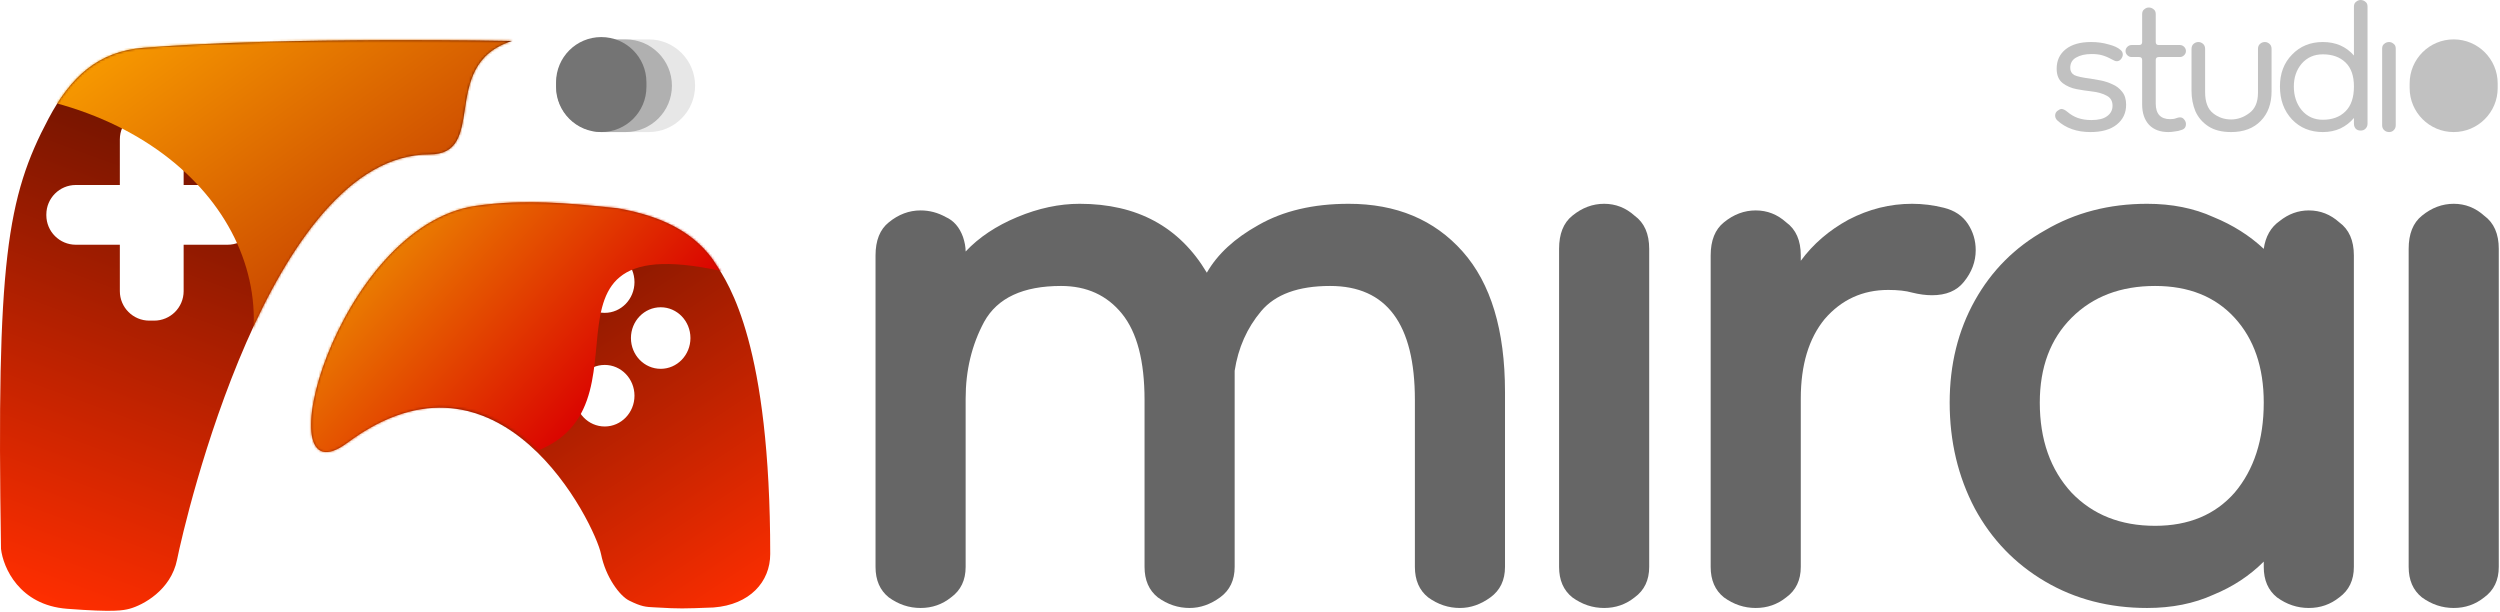 <svg width="1079" height="264" viewBox="0 0 1079 264" fill="none" xmlns="http://www.w3.org/2000/svg">
<path fill-rule="evenodd" clip-rule="evenodd" d="M332.428 239.128C332.428 149.208 314.881 122.896 308.515 113.349L308.515 113.349C308.084 112.703 307.705 112.135 307.386 111.628C298.428 99.628 284.928 93.128 266.386 89.869C265.171 89.748 263.939 89.623 262.691 89.496L262.691 89.496C245.998 87.802 226.362 85.809 205.428 88.84C144.928 97.599 113.158 218.398 149.928 191.099C215.928 142.099 256.904 226.628 259.404 239.128C261.404 249.128 267.5 257.186 271.5 259.186C276.849 261.861 278.79 261.954 282.187 262.118C282.6 262.138 283.035 262.159 283.5 262.186C293.313 262.751 294.941 262.689 307.283 262.214L308 262.186C323.6 260.986 332.428 251.13 332.428 239.128ZM260.999 135.028C268.091 135.028 273.841 129.08 273.841 121.743C273.841 114.406 268.091 108.458 260.999 108.458C253.906 108.458 248.156 114.406 248.156 121.743C248.156 129.08 253.906 135.028 260.999 135.028ZM260.999 184.073C268.091 184.073 273.841 178.125 273.841 170.787C273.841 163.45 268.091 157.502 260.999 157.502C253.906 157.502 248.156 163.45 248.156 170.787C248.156 178.125 253.906 184.073 260.999 184.073ZM249.685 145.899C249.685 153.236 243.935 159.184 236.842 159.184C229.75 159.184 224 153.236 224 145.899C224 138.562 229.75 132.614 236.842 132.614C243.935 132.614 249.685 138.562 249.685 145.899ZM285.155 159.184C292.248 159.184 297.997 153.236 297.997 145.899C297.997 138.562 292.248 132.614 285.155 132.614C278.062 132.614 272.313 138.562 272.313 145.899C272.313 153.236 278.062 159.184 285.155 159.184Z" fill="url(#paint0_linear_78_23)"/>
<mask id="mask0_78_23" style="mask-type:alpha" maskUnits="userSpaceOnUse" x="134" y="87" width="199" height="175">
<path d="M332.428 239.128C332.428 143.128 312.428 119.628 307.385 111.628C298.428 99.628 284.928 93.128 266.385 89.869C248.928 88.128 227.927 85.583 205.427 88.84C144.927 97.599 113.157 218.398 149.927 191.099C215.927 142.099 256.5 224.186 259 236.686C261 246.686 264.408 259.37 275.5 260.686C287.5 262.11 291.9 262.386 307.5 261.186C323.1 259.986 332.428 251.13 332.428 239.128Z" fill="#D9D9D9"/>
</mask>
<g mask="url(#mask0_78_23)">
<g filter="url(#filter0_d_78_23)">
<path d="M315.503 113.958C216.003 89.957 293.503 180.958 219.503 193.958C103.003 262.458 130 149.457 134.5 121.957C139 94.457 181.5 79.457 257 81.957C317.4 83.957 323.503 87.957 315.503 113.958Z" fill="url(#paint1_linear_78_23)"/>
</g>
</g>
<path fill-rule="evenodd" clip-rule="evenodd" d="M20.976 51.127C2.928 85.128 -1.553 112.822 0.435 236.877C1.319 244.838 8.254 261.157 28.928 262.749C49.544 264.337 53.216 263.418 55.864 262.755L55.887 262.749C61.629 261.201 73.777 254.788 76.428 241.521C79.741 224.936 116.428 66.628 185.428 66.628C197.653 66.628 199.006 57.731 200.584 47.35C202.307 36.017 204.299 22.914 221 17.686C221 17.686 125 15.686 62.058 20.611C42.134 22.17 30.347 33.474 20.976 51.127ZM64.455 47.457C57.424 47.457 51.725 53.157 51.725 60.187V79.843H32.73C25.699 79.843 20 85.542 20 92.573V92.897C20 99.928 25.699 105.627 32.73 105.627H51.725V125.655C51.725 132.686 57.424 138.385 64.455 138.385H66.529C73.559 138.385 79.259 132.686 79.259 125.655V105.627H98.198C105.228 105.627 110.928 99.928 110.928 92.897V92.573C110.928 85.542 105.228 79.843 98.198 79.843H79.259V60.187C79.259 53.157 73.559 47.457 66.529 47.457H64.455Z" fill="url(#paint2_linear_78_23)"/>
<mask id="mask1_78_23" style="mask-type:alpha" maskUnits="userSpaceOnUse" x="0" y="17" width="221" height="247">
<path d="M0.435 236.877C-1.553 112.823 2.928 85.128 20.976 51.127C30.347 33.474 42.138 22.221 62.058 20.611C123 15.686 221 17.686 221 17.686C189 27.703 211 66.628 185.428 66.628C116.428 66.628 79.741 224.936 76.428 241.521C73.777 254.789 61.629 261.201 55.887 262.749L55.864 262.755C53.216 263.418 49.544 264.337 28.928 262.749C8.254 261.157 1.319 244.838 0.435 236.877Z" fill="white"/>
</mask>
<g mask="url(#mask1_78_23)">
<g filter="url(#filter1_d_78_23)">
<path d="M102.356 163.826C128.724 104.922 80.5 39.186 -7.423 32.094C-69.579 21.086 167.715 -63.366 194.503 -71.043C221.29 -78.719 212.018 -72.378 242.003 -3.043C265.991 52.426 129.282 159.956 102.356 163.826Z" fill="url(#paint3_linear_78_23)"/>
</g>
</g>
<path d="M240 37C240 25.954 248.954 17 260 17H280C291.046 17 300 25.954 300 37V37C300 48.046 291.046 57 280 57H260C248.954 57 240 48.046 240 37V37Z" fill="#686868" fill-opacity="0.16"/>
<path d="M240 37C240 25.954 248.954 17 260 17H270C281.046 17 290 25.954 290 37V37C290 48.046 281.046 57 270 57H260C248.954 57 240 48.046 240 37V37Z" fill="#5E5E5E" fill-opacity="0.4"/>
<path d="M240 35.5C240 24.73 248.73 16 259.5 16V16C270.27 16 279 24.73 279 35.5V37.5C279 48.27 270.27 57 259.5 57V57C248.73 57 240 48.27 240 37.5V35.5Z" fill="#747474"/>
<path d="M1040 36C1040 25.507 1048.51 17 1059 17V17C1069.49 17 1078 25.507 1078 36V38C1078 48.493 1069.49 57 1059 57V57C1048.51 57 1040 48.493 1040 38V36Z" fill="#C1C1C1"/>
<path d="M902.253 57C896.343 57 891.563 55.316 887.913 51.948C887.304 51.343 887 50.652 887 49.875C887 49.011 887.348 48.321 888.043 47.802C888.738 47.284 889.303 47.025 889.738 47.025C890.433 47.025 891.302 47.457 892.345 48.321C893.649 49.443 895.126 50.307 896.778 50.911C898.516 51.516 900.471 51.818 902.644 51.818C905.686 51.818 907.946 51.257 909.423 50.134C910.988 49.011 911.77 47.5 911.77 45.6C911.77 43.614 910.944 42.189 909.293 41.325C907.641 40.375 905.295 39.727 902.253 39.382C900.602 39.209 898.603 38.907 896.256 38.475C893.996 38.043 891.997 37.179 890.259 35.884C888.521 34.502 887.652 32.429 887.652 29.666C887.652 26.125 888.956 23.318 891.563 21.245C894.17 19.173 897.82 18.136 902.514 18.136C905.208 18.136 907.728 18.482 910.075 19.173C912.422 19.777 914.116 20.555 915.159 21.505C915.855 22.023 916.202 22.714 916.202 23.577C916.202 24.182 915.941 24.829 915.42 25.52C914.899 26.125 914.29 26.427 913.595 26.427C913.247 26.427 912.9 26.341 912.552 26.168C912.204 25.995 911.857 25.823 911.509 25.65C909.945 24.786 908.511 24.182 907.207 23.836C905.99 23.491 904.513 23.318 902.774 23.318C899.993 23.318 897.734 23.836 895.995 24.873C894.344 25.823 893.518 27.291 893.518 29.277C893.518 30.659 894.083 31.695 895.213 32.386C896.43 32.991 898.776 33.509 902.253 33.941C903.47 34.114 904.947 34.373 906.685 34.718C908.424 35.064 910.118 35.625 911.77 36.402C913.421 37.093 914.812 38.173 915.941 39.641C917.071 41.023 917.636 42.88 917.636 45.211C917.636 48.752 916.289 51.602 913.595 53.761C910.901 55.92 907.12 57 902.253 57Z" fill="#C1C1C1"/>
<path d="M935.893 57C932.329 57 929.548 55.964 927.549 53.891C925.55 51.732 924.551 48.795 924.551 45.082V25.909C924.551 25.046 924.116 24.614 923.247 24.614H919.988C919.293 24.614 918.684 24.355 918.163 23.836C917.641 23.318 917.381 22.714 917.381 22.023C917.381 21.332 917.641 20.727 918.163 20.209C918.684 19.691 919.293 19.432 919.988 19.432H923.247C924.116 19.432 924.551 19 924.551 18.136V6.089C924.551 5.139 924.855 4.448 925.463 4.016C926.072 3.498 926.724 3.239 927.419 3.239C928.201 3.239 928.896 3.498 929.505 4.016C930.113 4.448 930.417 5.139 930.417 6.089V18.136C930.417 19 930.852 19.432 931.721 19.432H940.847C941.542 19.432 942.15 19.691 942.672 20.209C943.193 20.727 943.454 21.332 943.454 22.023C943.454 22.714 943.193 23.318 942.672 23.836C942.15 24.355 941.542 24.614 940.847 24.614H931.721C930.852 24.614 930.417 25.046 930.417 25.909V44.693C930.417 49.184 932.503 51.429 936.675 51.429C937.718 51.429 938.544 51.3 939.152 51.041C939.847 50.782 940.412 50.652 940.847 50.652C941.629 50.652 942.237 50.955 942.672 51.559C943.193 52.164 943.454 52.811 943.454 53.502C943.454 54.884 942.802 55.748 941.499 56.093C940.629 56.439 939.673 56.654 938.63 56.741C937.674 56.914 936.762 57 935.893 57Z" fill="#C1C1C1"/>
<path d="M974.542 21.116C974.542 20.166 974.847 19.432 975.455 18.914C976.063 18.395 976.759 18.136 977.541 18.136C978.236 18.136 978.888 18.395 979.496 18.914C980.105 19.432 980.409 20.166 980.409 21.116V39.382C980.409 44.736 978.845 49.011 975.716 52.207C972.587 55.402 968.328 57 962.94 57C958.942 57 955.683 56.179 953.162 54.539C950.642 52.898 948.773 50.739 947.556 48.061C946.427 45.298 945.862 42.361 945.862 39.252V21.116C945.862 20.166 946.166 19.432 946.774 18.914C947.383 18.395 948.078 18.136 948.86 18.136C949.555 18.136 950.207 18.395 950.816 18.914C951.424 19.432 951.728 20.166 951.728 21.116V39.77C951.728 44.002 952.858 47.025 955.118 48.839C957.377 50.652 959.985 51.559 962.94 51.559C965.721 51.559 968.328 50.652 970.762 48.839C973.282 47.025 974.542 44.089 974.542 40.029V21.116Z" fill="#C1C1C1"/>
<path d="M1002.54 57C997.147 57 992.715 55.186 989.238 51.559C985.762 47.846 984.024 43.096 984.024 37.309C984.024 31.695 985.762 27.118 989.238 23.577C992.715 19.95 997.147 18.136 1002.54 18.136C1008.1 18.136 1012.57 20.079 1015.96 23.966V2.85C1015.96 1.9 1016.27 1.209 1016.88 0.777C1017.48 0.259 1018.14 0 1018.83 0C1019.61 0 1020.31 0.259 1020.92 0.777C1021.53 1.209 1021.83 1.9 1021.83 2.85V53.373C1021.83 54.236 1021.53 54.971 1020.92 55.575C1020.4 56.093 1019.7 56.352 1018.83 56.352C1017.96 56.352 1017.27 56.093 1016.75 55.575C1016.22 54.971 1015.96 54.236 1015.96 53.373V50.911C1014.4 52.811 1012.44 54.323 1010.1 55.446C1007.84 56.482 1005.32 57 1002.54 57ZM1002.54 51.689C1006.62 51.689 1009.88 50.48 1012.31 48.061C1014.75 45.643 1015.96 42.059 1015.96 37.309C1015.96 32.732 1014.75 29.277 1012.31 26.945C1009.88 24.614 1006.62 23.448 1002.54 23.448C998.799 23.448 995.757 24.786 993.41 27.464C991.15 30.141 990.02 33.423 990.02 37.309C990.02 41.368 991.15 44.779 993.41 47.543C995.757 50.307 998.799 51.689 1002.54 51.689Z" fill="#C1C1C1"/>
<path d="M1031.13 57C1030.26 57 1029.52 56.698 1028.92 56.093C1028.39 55.575 1028.13 54.884 1028.13 54.02V20.986C1028.13 20.036 1028.44 19.346 1029.05 18.914C1029.65 18.395 1030.35 18.136 1031.13 18.136C1031.83 18.136 1032.48 18.395 1033.09 18.914C1033.7 19.346 1034 20.036 1034 20.986V54.02C1034 54.884 1033.74 55.575 1033.22 56.093C1032.7 56.698 1032 57 1031.13 57Z" fill="#C1C1C1"/>
<path d="M397.326 262.405C392.369 262.405 387.793 260.88 383.599 257.83C379.785 254.779 377.879 250.394 377.879 244.675V110.264C377.879 103.782 379.785 99.015 383.599 95.965C387.793 92.533 392.369 90.817 397.326 90.817C401.139 90.817 404.761 91.771 408.193 93.677C411.625 95.202 414.103 98.062 415.628 102.257C416.391 104.544 416.772 106.642 416.772 108.548C422.492 102.447 429.927 97.49 439.079 93.677C448.23 89.864 457.191 87.957 465.961 87.957C490.746 87.957 509.048 97.871 520.869 117.699C525.445 109.692 532.88 102.828 543.175 97.109C553.852 91.008 566.816 87.957 582.069 87.957C602.659 87.957 619.055 94.821 631.257 108.548C643.459 122.275 649.56 142.484 649.56 169.176V244.675C649.56 250.394 647.463 254.779 643.268 257.83C639.074 260.88 634.689 262.405 630.113 262.405C625.156 262.405 620.581 260.88 616.386 257.83C612.573 254.779 610.667 250.394 610.667 244.675V172.608C610.667 139.815 598.465 123.419 574.061 123.419C560.334 123.419 550.42 127.041 544.319 134.286C538.218 141.531 534.405 150.111 532.88 160.024V244.675C532.88 250.394 530.783 254.779 526.589 257.83C522.394 260.88 518.009 262.405 513.433 262.405C508.476 262.405 503.901 260.88 499.706 257.83C495.893 254.779 493.987 250.394 493.987 244.675V172.608C493.987 155.83 490.746 143.438 484.263 135.43C477.781 127.423 469.011 123.419 457.953 123.419C441.557 123.419 430.499 128.567 424.78 138.862C419.441 148.776 416.772 159.834 416.772 172.036V244.675C416.772 250.394 414.675 254.779 410.481 257.83C406.668 260.88 402.283 262.405 397.326 262.405Z" fill="#666666"/>
<path d="M692.345 262.405C687.388 262.405 682.813 260.88 678.618 257.83C674.805 254.779 672.899 250.394 672.899 244.675V107.404C672.899 100.922 674.805 96.156 678.618 93.105C682.813 89.673 687.388 87.957 692.345 87.957C697.302 87.957 701.687 89.673 705.5 93.105C709.695 96.156 711.792 100.922 711.792 107.404V244.675C711.792 250.394 709.695 254.779 705.5 257.83C701.687 260.88 697.302 262.405 692.345 262.405Z" fill="#666666"/>
<path d="M777.219 172.036V244.675C777.219 250.394 775.122 254.779 770.927 257.83C767.114 260.88 762.729 262.405 757.772 262.405C752.815 262.405 748.239 260.88 744.045 257.83C740.232 254.779 738.325 250.394 738.325 244.675V110.264C738.325 103.782 740.232 99.015 744.045 95.965C748.239 92.533 752.815 90.817 757.772 90.817C762.729 90.817 767.114 92.533 770.927 95.965C775.122 99.015 777.219 103.782 777.219 110.264V112.552C782.557 105.307 789.421 99.397 797.809 94.821C806.579 90.245 815.731 87.957 825.263 87.957C829.839 87.957 834.415 88.529 838.99 89.673C843.566 90.817 846.998 93.105 849.286 96.537C851.574 99.969 852.717 103.782 852.717 107.976C852.717 112.933 851.002 117.509 847.57 121.703C844.519 125.516 839.944 127.423 833.843 127.423C831.174 127.423 828.314 127.041 825.263 126.279C822.594 125.516 819.162 125.135 814.968 125.135C803.91 125.135 794.759 129.329 787.514 137.718C780.65 146.107 777.219 157.546 777.219 172.036Z" fill="#666666"/>
<path d="M926.701 262.405C910.305 262.405 895.625 258.592 882.66 250.966C869.696 243.34 859.591 232.854 852.347 219.508C845.102 205.781 841.479 190.529 841.479 173.752C841.479 157.355 845.102 142.675 852.347 129.711C859.591 116.746 869.696 106.642 882.66 99.397C895.625 91.771 910.305 87.957 926.701 87.957C937.378 87.957 946.911 89.864 955.299 93.677C963.688 97.109 970.933 101.685 977.034 107.404C977.796 102.066 980.084 98.062 983.897 95.393C987.71 92.343 991.905 90.817 996.48 90.817C1001.44 90.817 1005.82 92.533 1009.64 95.965C1013.83 99.015 1015.93 103.782 1015.93 110.264V244.675C1015.93 250.394 1013.83 254.779 1009.64 257.83C1005.82 260.88 1001.44 262.405 996.48 262.405C991.523 262.405 986.948 260.88 982.753 257.83C978.94 254.779 977.034 250.394 977.034 244.675V242.387C970.933 248.488 963.688 253.254 955.299 256.686C946.911 260.499 937.378 262.405 926.701 262.405ZM930.133 226.944C944.623 226.944 956.062 222.177 964.451 212.645C972.839 202.731 977.034 189.766 977.034 173.752C977.034 158.499 972.839 146.297 964.451 137.146C956.062 127.995 944.623 123.419 930.133 123.419C915.262 123.419 903.251 127.995 894.1 137.146C884.948 146.297 880.373 158.499 880.373 173.752C880.373 189.766 884.948 202.731 894.1 212.645C903.251 222.177 915.262 226.944 930.133 226.944Z" fill="#666666"/>
<path d="M1059.03 262.405C1054.07 262.405 1049.49 260.88 1045.3 257.83C1041.49 254.779 1039.58 250.394 1039.58 244.675V107.404C1039.58 100.922 1041.49 96.156 1045.3 93.105C1049.49 89.673 1054.07 87.957 1059.03 87.957C1063.98 87.957 1068.37 89.673 1072.18 93.105C1076.37 96.156 1078.47 100.922 1078.47 107.404V244.675C1078.47 250.394 1076.37 254.779 1072.18 257.83C1068.37 260.88 1063.98 262.405 1059.03 262.405Z" fill="#666666"/>
<defs>
<filter id="filter0_d_78_23" x="126.624" y="81.687" width="193.684" height="139.985" filterUnits="userSpaceOnUse" color-interpolation-filters="sRGB">
<feFlood flood-opacity="0" result="BackgroundImageFix"/>
<feColorMatrix in="SourceAlpha" type="matrix" values="0 0 0 0 0 0 0 0 0 0 0 0 0 0 0 0 0 0 127 0" result="hardAlpha"/>
<feOffset dy="4"/>
<feGaussianBlur stdDeviation="1"/>
<feComposite in2="hardAlpha" operator="out"/>
<feColorMatrix type="matrix" values="0 0 0 0 0 0 0 0 0 0 0 0 0 0 0 0 0 0 0.25 0"/>
<feBlend mode="normal" in2="BackgroundImageFix" result="effect1_dropShadow_78_23"/>
<feBlend mode="normal" in="SourceGraphic" in2="effect1_dropShadow_78_23" result="shape"/>
</filter>
<filter id="filter1_d_78_23" x="-23.762" y="-73.575" width="274.575" height="250.401" filterUnits="userSpaceOnUse" color-interpolation-filters="sRGB">
<feFlood flood-opacity="0" result="BackgroundImageFix"/>
<feColorMatrix in="SourceAlpha" type="matrix" values="0 0 0 0 0 0 0 0 0 0 0 0 0 0 0 0 0 0 127 0" result="hardAlpha"/>
<feOffset dy="7"/>
<feGaussianBlur stdDeviation="3"/>
<feComposite in2="hardAlpha" operator="out"/>
<feColorMatrix type="matrix" values="0 0 0 0 0 0 0 0 0 0 0 0 0 0 0 0 0 0 0.25 0"/>
<feBlend mode="normal" in2="BackgroundImageFix" result="effect1_dropShadow_78_23"/>
<feBlend mode="normal" in="SourceGraphic" in2="effect1_dropShadow_78_23" result="shape"/>
</filter>
<linearGradient id="paint0_linear_78_23" x1="233.343" y1="87.269" x2="343.319" y2="252.828" gradientUnits="userSpaceOnUse">
<stop offset="0.2" stop-color="#8C1900"/>
<stop offset="1" stop-color="#FF2E00"/>
</linearGradient>
<linearGradient id="paint1_linear_78_23" x1="41.499" y1="17.686" x2="238.5" y2="196.186" gradientUnits="userSpaceOnUse">
<stop offset="0.352" stop-color="#F2BD01"/>
<stop offset="1" stop-color="#DA0000"/>
</linearGradient>
<linearGradient id="paint2_linear_78_23" x1="110.5" y1="17.284" x2="21.066" y2="261.85" gradientUnits="userSpaceOnUse">
<stop stop-color="#550F00"/>
<stop offset="1" stop-color="#FF2E00"/>
</linearGradient>
<linearGradient id="paint3_linear_78_23" x1="252" y1="181.186" x2="87.503" y2="-46.042" gradientUnits="userSpaceOnUse">
<stop stop-color="#A40000"/>
<stop offset="1" stop-color="#FFA800"/>
</linearGradient>
</defs>
</svg>
